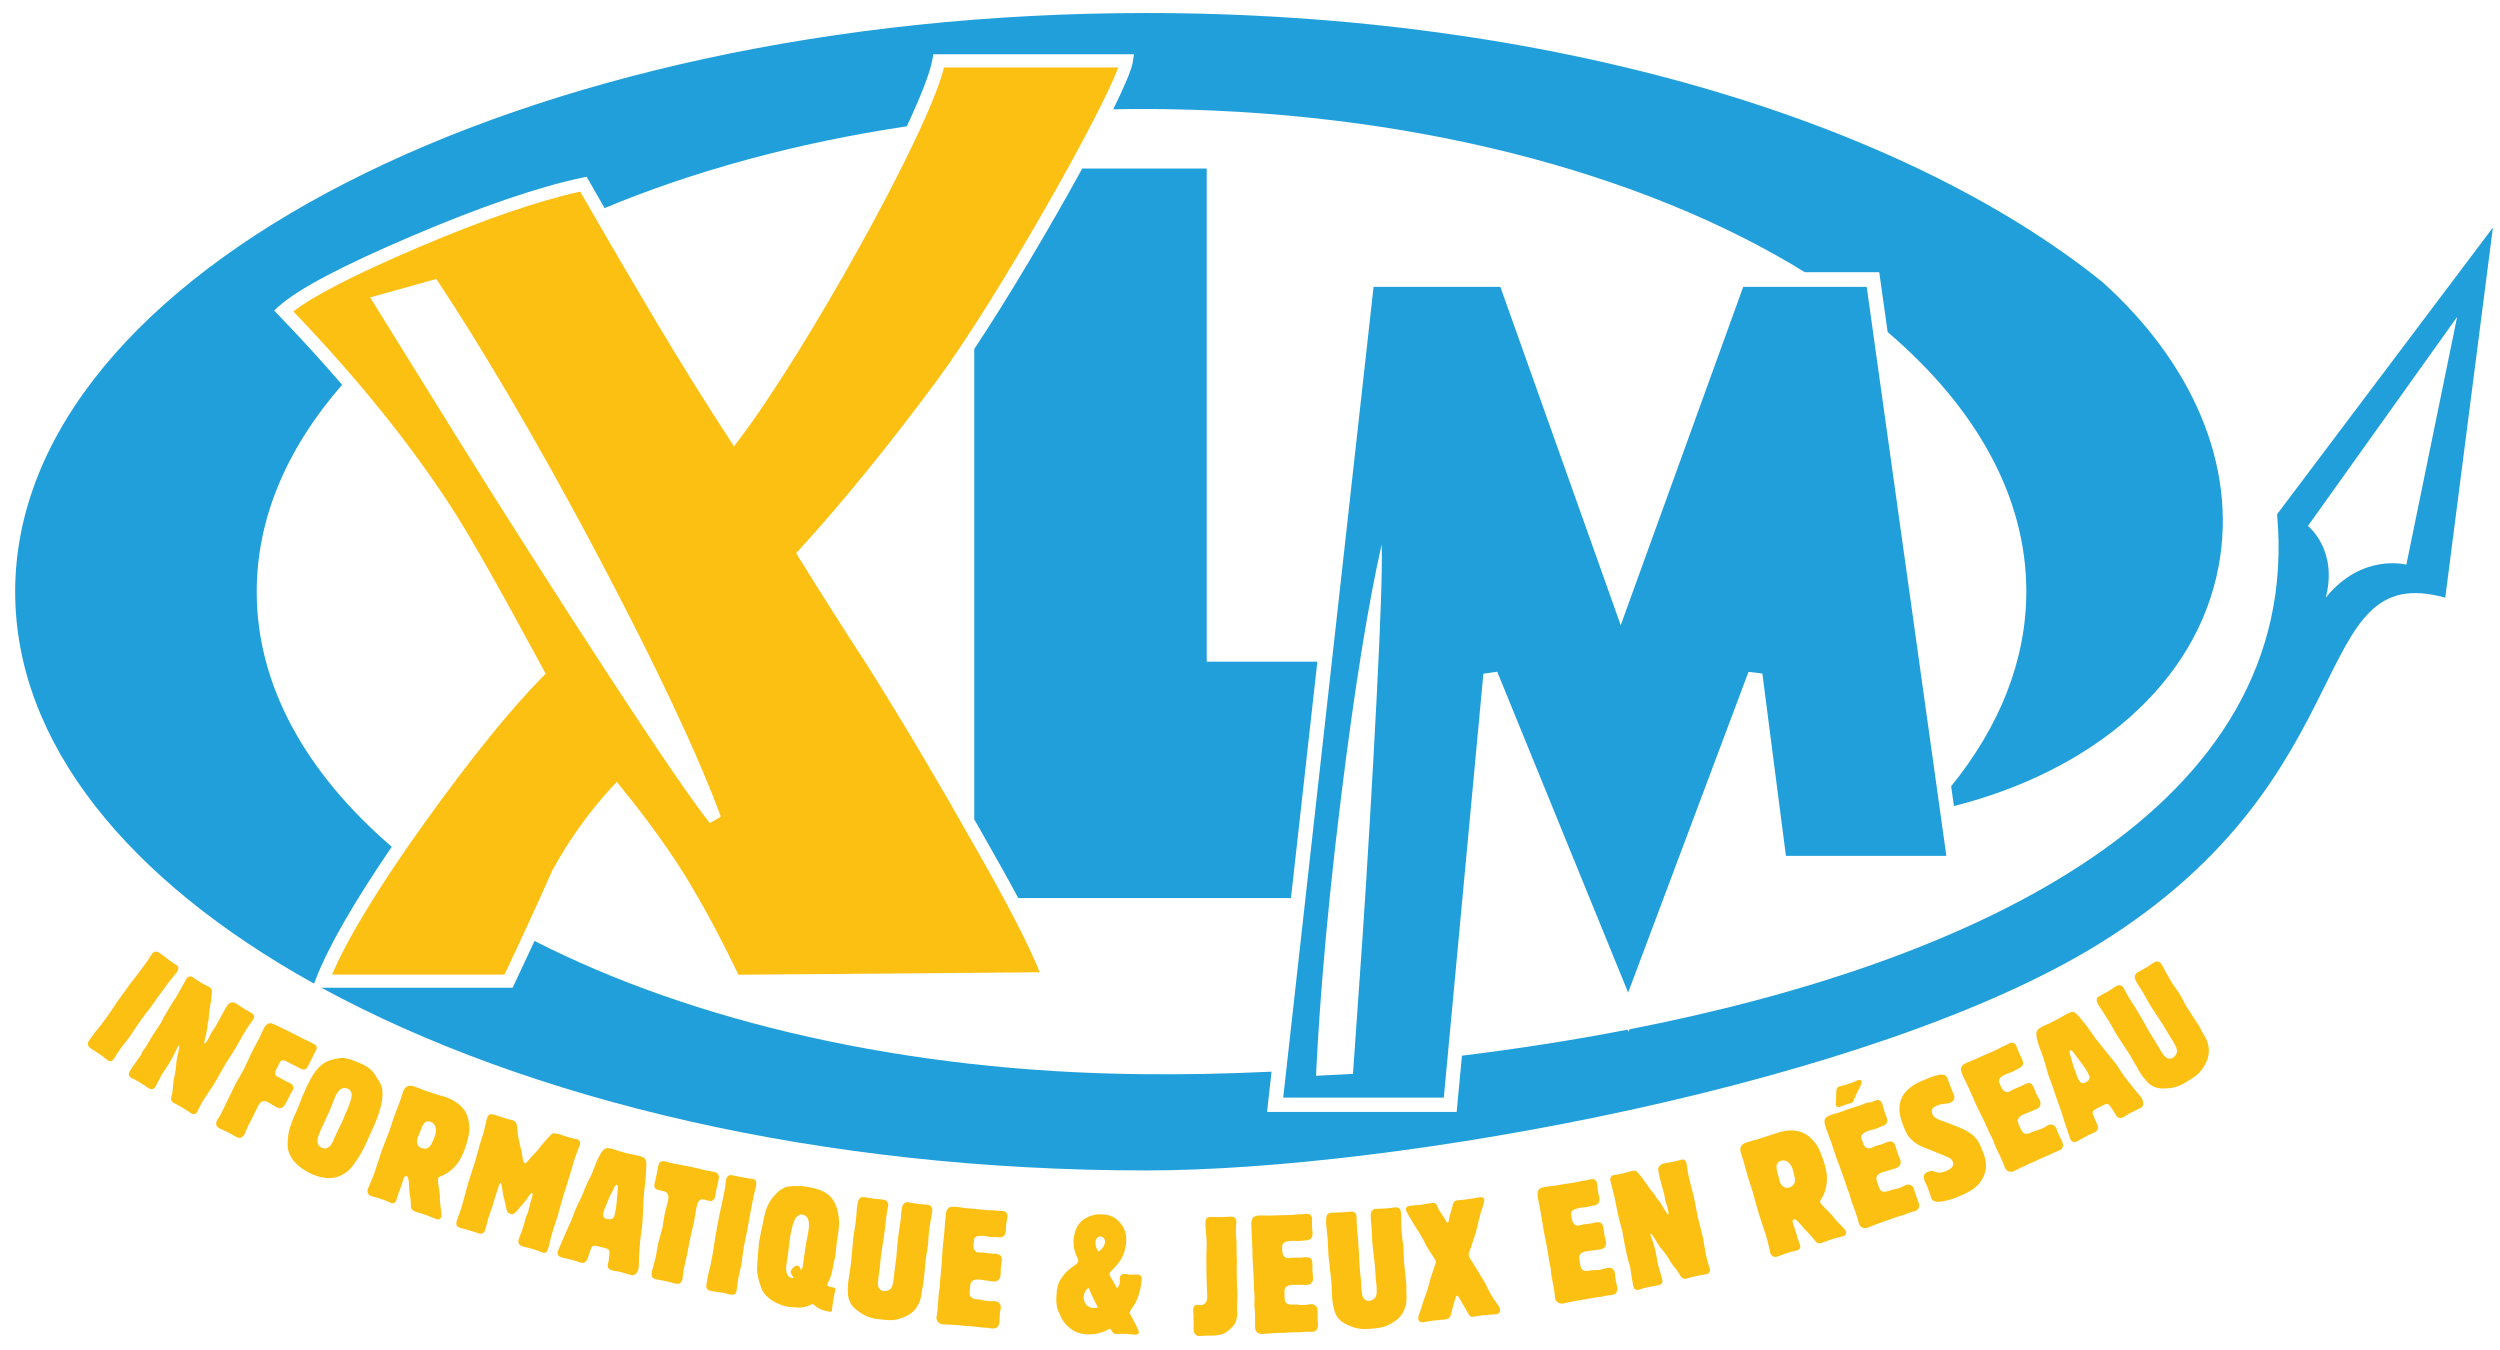 <?xml version="1.0" encoding="utf-8"?>
<!-- Generator: Adobe Illustrator 28.0.0, SVG Export Plug-In . SVG Version: 6.00 Build 0)  -->
<svg version="1.1" baseProfile="tiny" id="Layer_1" xmlns="http://www.w3.org/2000/svg" xmlns:xlink="http://www.w3.org/1999/xlink"
	 x="0px" y="0px" viewBox="0 0 1516.3 818.9" overflow="visible" xml:space="preserve">
<path fill="#FCC012" d="M84.2,620.5c-0.9,1.2-4.9,7.4-5.9,8.8c-0.6,0.9-4,5.1-4.8,6.1c-0.7,0.9-3.9,6-4.6,7.1
	c-0.7,1-2.1,1.7-4.1,0.3c-0.5-0.4-2.7-2.3-3.3-2.7c-0.9-0.6-4.9-3.2-5.8-3.8l-0.5-0.3c-0.5-0.3-2.6-1.9-1.7-4
	c0.1-0.4,3.2-4.6,3.8-5.4c0.5-0.7,3.4-4.2,4-5l4.4-6c0.9-1.2,4.9-7.3,5.8-8.6l7.4-10.2c0.9-1.2,5.6-7.2,6.6-8.6l4-5.5
	c0.4-0.6,2.2-3.5,2.6-4.1c1.1-1.5,2.4-1.5,3-1.4c0.7,0.1,1.1,0.4,2.7,1.5c0.7,0.6,4.2,3.2,5,3.8c1,0.7,2,1.4,3,2.1
	c0.2,0.1,1.2,0.7,1.5,0.9c2,1.5,0,4.1-0.3,4.5c-0.5,0.6-3,3.6-3.5,4.3c-1.5,1.9-2.2,2.8-8.3,11.2c-0.6,0.9-3.7,5.2-4.4,6.2
	c-0.5,0.6-3.2,4-3.8,4.9L84.2,620.5"/>
<path fill="#FCC012" d="M88.5,634.9c0.4-0.7,2.3-4,2.7-4.6c1.2-2.1,2.7-4.3,4-6.3c0.8-1.2,1.6-2.3,2.4-3.6c0.1-0.2,1.6-3,1.8-3.5
	c0.9-1.6,2.7-4.7,3.2-5.5c1-1.7,2.1-3.4,3.2-5.1c1.2-1.8,2.1-3.3,2.4-3.9c0.7-1.2,4.1-7.4,4.9-8.8c0.5-0.8,1.9-2.1,3.9-0.9
	c0.6,0.3,1,0.9,1.6,1.2c0.3,0.3,3,1.9,3.3,2.1c0.8,0.5,4.7,2.5,5.2,2.7c1.4,0.9,1.5,2.1,1.4,2.5c0,0.7-0.3,5.4-0.9,8.1
	c0,0.5-0.2,0.9-0.2,1.4c-0.1,0.2-0.6,4.6-0.7,4.8c0,0.8,0,1.6-0.1,2.4c-0.2,1.1-0.4,2-0.6,3.1c-0.1,0.6-0.1,1.3-0.2,2
	c-0.3,2.3-1.3,6.3-1.7,8.1c-0.3,1.1-0.2,1.7,0,1.8c0.4,0.3,2-2.3,2.4-3.1c0.4-0.6,0.6-1.3,1-1.9c0.2-0.6,0.6-1.5,0.8-1.7
	c0.3-0.5,2-3,2.4-3.6c0.9-1.5,4.7-8.7,5.7-10.4c0.5-0.8,2-3.3,2.7-3.7c0.4-0.3,2.2-1.1,4.3,0.2c0.4,0.3,0.9,0.7,1.4,1
	c0.7,0.6,4.1,2.6,5.1,3.2c0.4,0.3,2.4,1.3,2.8,1.6c0.5,0.3,0.9,0.5,1,0.9c0.3,0.4,0.7,1.6-0.1,2.9c-0.2,0.3-0.5,0.6-0.8,1.1
	c-0.7,0.8-3.6,5.2-4,5.9c-0.9,1.4-4.9,8.6-5.9,10.3c-1.1,1.8-2.9,4.6-4.7,7.4c-0.8,1.3-1.7,2.5-2.4,3.9c-0.9,1.5-5,9-6,10.6
	c-0.9,1.4-5.5,8.2-6.4,9.7c-0.9,1.5-1.7,3-2.5,4.5c-0.3,0.4-1.2,2.5-1.4,2.9c-0.2,0.3-0.7,1.2-2.2,1.1c-0.6,0-0.8-0.1-2.2-1
	c-0.7-0.4-3.5-2.4-4.2-2.7c-0.9-0.6-5.2-2.9-6.1-3.4c-1.5-0.9-1-3-0.7-4.3c0.4-1.2,0.5-2.5,0.7-3.8c0.1-1.8,0.3-3.8,0.5-5.4
	c0.2-1.2,0.5-2.2,0.7-3.2c0.3-1.5,0.6-3.1,0.7-4.6c0.1-1.1,0.2-2.4,0.3-3.5c0.2-1.5,0.6-3,0.9-4.4c0.8-3.6,1.1-4.9,0.7-5.1
	c-0.2-0.1-0.6,0.2-0.8,0.6c-0.3,0.6-0.8,1.7-1.2,2.5c-0.3,0.6-2.4,4.9-3.6,6.9c-1.5,2.5-3.3,4.9-4.8,7.3c-0.6,1-3.3,6.5-4,7.6
	c-1.1,1.8-2.7,1.7-4,0.8c-0.9-0.5-5.3-3.4-6.3-4c-1-0.6-2.1-1.2-3.2-1.7c-0.4-0.1-0.7-0.3-1.2-0.6c-2.4-1.4-1-3.6-0.7-4.2
	c0.9-1.6,6.3-9,6.5-9.4c0.2-0.3,1.1-2,1.2-2.4L88.5,634.9"/>
<path fill="#FCC012" d="M169.5,622.8c1.3,0.6,7.5,3.6,8.9,4.4c0.6,0.3,4,2.1,4.7,2.4c1.1,0.6,6.3,3,7.3,3.6c2.7,1.4,1.7,3.1,0.7,4.9
	l-4.6,9.1c-0.5,1.1-2.1,2.1-4.3,1c-0.3-0.2-2.1-1.3-2.6-1.5c-0.3-0.2-2.1-1-2.5-1.2c-0.5-0.2-3-1.6-3.7-1.9
	c-0.4-0.3-2.2-1.2-3.5,0.4l-1.1,2.2c-0.2,0.5-1.3,2.4-1.5,2.9c-0.8,1.6-0.1,2.9,0,3c0.3,0.6,0.6,0.8,3.6,2.3
	c0.3,0.2,2.4,1.3,2.8,1.5c0.3,0.2,2,0.9,2.4,1.1c2.1,1.1,2.1,3,1.5,4.2c-0.2,0.4-1.3,2.1-1.5,2.5l-0.9,1.8c-0.6,1.2-2,4-2.7,5
	c-1.4,2.1-3.3,1.8-5.1,0.9c-0.8-0.4-4.2-2.6-5-3c-2.3-1.2-4.3-0.5-5.5,1.8l-2.4,4.7c-0.3,0.6-1.8,3.8-2.2,4.6
	c-0.3,0.5-1.8,3.2-2.1,3.9c-0.3,0.6-1.4,3.6-1.8,4.3c-1.8,3.5-4.2,2.3-5,1.9c-0.8-0.4-4.4-2.4-5.2-2.9c-0.7-0.3-4.1-1.9-4.9-2.2
	c-3.1-1.5-2.1-3.9-1.8-4.6l0.5-1c1.3-1.8,2.3-3.9,3.3-5.9c0.9-1.9,5.4-11.1,6.4-13.2c0.7-1.5,1.4-2.9,2.2-4.2
	c1.4-2.4,4.1-7.4,4.2-7.5c0.7-1.5,4-8.6,4.8-10.3c0.6-1.2,4-7.4,4.6-8.7c0.4-0.7,2-4.3,2.4-5.2c0.3-0.6,1.2-2.4,3-3.1
	c1.4-0.5,2.2-0.1,4.9,1.2L169.5,622.8"/>
<path fill="#FCC012" d="M183.7,664.3c-0.5,1.1-2.3,5.9-2.7,7c-0.4,1-2.6,5.8-3,6.7c-0.3,0.6-2.5,6.5-2.9,8.8c-0.2,1-0.9,6.2-0.6,9
	c0.7,6.2,5.7,12.4,15.1,16.5c3.4,1.5,5.6,1.8,7.8,2.1c3.2,0.3,5.7,0.4,10.2-1.9c3.5-1.8,5.4-3.7,9.3-9.7c3.1-4.8,3.5-5.6,7.4-14.4
	c0.9-2.1,1.9-4.2,2.9-6.4c4-9.4,6-17.8,4.1-23.4c-0.3-1-1.6-3.2-2.1-4c-2.8-4.7-4.6-7.1-10.9-9.8c-8.8-3.8-10.9-3.3-14.3-2.7
	C194.4,643.9,190.4,648.8,183.7,664.3 M210.8,660.3c1.7,0.7,3.3,2.5,2.1,6.4c-0.6,1.8-1.6,4.9-2.1,6c-0.2,0.6-1.4,3-1.6,3.5
	c-0.7,1.7-1.3,3.4-2.1,5.1c-0.5,1.2-3.2,6.3-3.6,7.3c-0.3,0.6-1.4,3.5-1.7,4c-0.9,1.8-2.8,5.2-6.7,3.5c-4.3-1.9-2.1-7.2-0.7-10.4
	c0.9-2.1,5.2-11.3,6-13.1c0.5-1.1,2.2-5.8,2.6-6.7C204,663.6,206.3,658.4,210.8,660.3z"/>
<path fill="#FCC012" d="M257.6,661.4c-1-0.4-5.4-2.1-6.2-2.4c-3-1.1-5.6-0.5-6.8,2.8c-0.3,0.8-1.5,4.7-1.8,5.5
	c-0.5,1.5-3,7.9-3.5,9.2c-0.5,1.3-2.4,7.3-2.8,8.5c-0.7,2-4.3,11.1-5,12.9c-0.7,2.1-3.6,11.3-4.3,13.2c-0.6,1.6-1.7,4.5-3.7,9.1
	c-0.2,0.3-0.3,0.6-0.4,0.9c-0.6,1.7,0,3.6,1.9,4.3c0.9,0.3,5.9,1.7,6.8,2c0.9,0.3,3.6,1.4,4.4,1.8c0.4,0.1,0.6,0.3,1,0.5
	c0.6,0.2,2.4,0.5,3.1-1.5c0.2-0.6,1-3.4,1.2-3.9c0.2-0.6,1.3-3.3,1.5-3.9c0.3-0.9,1.5-4.6,1.7-5.3c0.2-0.6,0.8-2.2,2.1-1.7
	c0.9,0.3,1.2,3.1,1.3,5.8c0,0.8,0.1,1.5,0.1,2.3c0.2,2,0.6,4,0.8,5.8c0.1,0.8,0.2,4.3,0.3,4.9c0.2,1.2,0.6,1.9,2.4,2.6
	c0.7,0.3,1.3,0.4,1.8,0.6c1.2,0.3,4.8,1.5,6.1,2c0.8,0.3,4.1,1.7,4.9,2c1.4,0.5,2.7,0,3.1-1.1c0.3-0.9,0.3-1.6-0.5-7.5
	c-0.1-0.9-0.2-1.8-0.3-2.7c0-0.9,0-1.8,0-2.8c0-1.6-1.6-9.2-1.1-10.6c0.3-0.8,0.9-0.9,2.1-1.5c3.3-1.2,5.8-3.5,6.4-4
	c3.9-3.6,5.9-7.4,7.5-11.7c0.4-1,3.1-8.9,3-12.8c-0.2-6.7-1.5-14.6-14.6-19.4C267.8,664.8,259.3,662.1,257.6,661.4 M261.3,680.4
	c3.2,1.2,3.7,5.1,2.5,8.6c-0.3,0.9-1.9,4.6-2.4,5.4c-1.2,1.8-3,2.9-5.8,1.9c-2.7-0.9-3.1-3.9-2.4-5.9c0.4-1,2.3-5.6,2.6-6.5
	C256.4,682.4,257.6,679.1,261.3,680.4z"/>
<path fill="#FCC012" d="M296.5,737.8c-0.7,2.4-1.1,3.8-1.5,5.4c-0.3,0.8-0.4,1.5-0.6,2.3c-0.5,1.7-1.2,3.4-4.3,2.5
	c-0.6-0.2-3.6-1.2-4.3-1.4c-2.9-0.9-3.5-1-4.2-1.2c-1.5-0.3-1.8-0.4-2.1-0.5c-1.5-0.5-3.4-1.2-2.5-4.3c0.2-0.8,1.6-4.3,1.8-5.1
	c0.5-1.3,1.2-3.5,1.6-5c0.6-1.8,2.9-10.7,3.5-12.8c0.5-1.8,3.6-10.9,4.2-13c0.5-1.6,2.7-9.9,3.3-11.9c0.2-0.8,1.7-4.9,1.9-5.8
	c0.6-2,0.8-4,1.4-6c0-0.5,0.7-2.7,0.8-3.1c0.8-2.8,3-2.1,4.3-1.8c1,0.3,6.4,2.1,7.7,2.5c0.4,0.1,2.7,0.6,3.2,0.8
	c2.2,0.6,2.8,1.9,3,5c0.2,2.2,0.4,4.6,1.3,8.4c0.3,1.6,0.7,3,1.1,4.6c0.3,0.9,0.4,1.8,0.5,2.7c0.3,2,0.7,5.2,1.5,5.4
	c0.8,0.3,2.3-1.6,2.7-2.2c0.8-0.8,4.5-4.8,5.3-5.7c1.4-1.6,2.5-3.3,3.9-4.9c0.9-1,1.8-2,2.8-3c1.1-1.2,2.1-2.4,3.3-2.4
	c0.3,0,3.1,0.6,3.4,0.7c0.4,0.1,1.3,0.4,2.4,0.8c1,0.3,2,0.7,2.4,0.8c0.4,0.1,4.6,1.3,4.8,1.2c0.4,0.1,0.7,0.1,1.1,0.2
	c0.9,0.3,2,1.4,1.5,3.2c-0.2,0.6-0.9,2.7-1.2,3.3c-1.2,3.1-2.3,6.3-2.4,6.6c-0.3,1-1.5,5.7-1.9,6.7c-0.7,2.3-4.4,14-5.2,16.7
	c-0.4,1.5-2.4,8.8-2.9,10.4c-0.5,1.5-3.1,9.3-3.6,11.2c-0.3,0.9-1.3,5.8-1.7,7c-0.8,2.6-1.2,4.3-3.6,3.6c-0.6-0.2-1.2-0.3-1.6-0.6
	c-1.8-0.6-3.5-1.3-5.4-1.8c-1.1-0.3-2.1-0.6-3.2-0.8c-0.6-0.1-1.3-0.3-1.8-0.5c-1.2-0.3-1.7-0.7-2.2-1.3c-0.8-1.1-0.8-1.8-0.4-3
	c0.2-0.6,0.2-0.8,0.9-2.5c0.5-1,0.8-2.1,1.2-3.1l1.5-4.9c0.2-0.8,0.4-1.6,0.6-2.4c0.1-0.5,1.3-3.1,1.5-3.7c0.3-0.8,1.2-5,1.5-6
	c0.1-0.4,0.8-2.4,0.9-2.9c0.1-0.2,0.3-1.3,0.3-1.5c0.1-0.5,0.3-0.9-0.1-1c-0.2-0.1-0.5-0.1-1.1,0.5c-0.6,0.4-0.7,0.7-2.2,2.9
	c-0.7,1.1-4.7,5.7-5.6,6.8c-1.5,1.7-2.6,2.9-4.1,2.4c-1.8-0.5-2.1-0.8-2.5-2.1c-0.3-1-1.3-6.2-1.7-7.4c-0.2-0.7-0.4-1.4-0.5-2.1
	c-0.3-0.9-0.8-7-1.6-7.2c-0.4-0.1-0.7,0.9-0.9,1.3c-0.3,1.2-2.4,6.9-2.7,8.2c-0.4,1.2-0.6,2.5-1.1,3.9c0,0-1,3.2-1.2,3.5
	L296.5,737.8"/>
<path fill="#FCC012" d="M349,733.8c-0.6,1.4-3,7.8-3.7,9.1c-0.5,1.1-1.1,2.2-1.5,3.3c-0.3,0.7-5.5,12.5-5.6,13
	c-0.2,0.7-0.1,2.1,1.1,2.9c0.7,0.4,1.5,0.6,2.3,0.8c1,0.2,5.2,1.2,6,1.4c0.8,0.2,4,1.3,4.6,1.5c1.7,0.4,3.4,0.1,4.3-2.8
	c0.4-1.2,2-6.3,2.6-6.9c0.7-0.7,1.5-0.7,3.6-0.2c3.9,0.9,5.9,1.5,6.2,1.8c0.9,0.7,0.9,1.8,0.6,4.1c-0.2,1.5-0.3,3-0.7,4.4
	c-0.3,1.1-0.8,3.5,2.4,4.3c0.8,0.2,4.5,0.8,5.2,1c1.1,0.3,5.6,1.7,6.6,1.9c1.8,0.4,3.5-1.2,4.1-3.3c0.2-1,0.4-2,0.4-3
	c0-1.7,0.1-3.4,0.1-5.1c0.3-4.3,0.5-8.6,1.1-12.8c0.8-5,0.8-5.5,1-8.3c0.2-2.7,0.6-14.5,0.9-17c0.1-1.4,0.9-7.9,1-9.1
	c0.1-1,0.4-6.7,0.4-7.9c0.2-3.8-0.6-4.9-4.3-5.8c-2.4-0.5-4.9-1-7.4-1.6c-2-0.5-3.9-1.1-5.8-1.7c-1.1-0.3-2.1-0.7-3.2-1
	c-4.1-1-5.2-0.8-8.5,5.7c-1.7,3.6-2.9,7.5-4.6,11.1c-1.2,2.4-2.4,4.7-3.4,7.1c-0.7,1.7-1.2,3.3-2,5C351.6,728.2,350.1,731,349,733.8
	 M367.7,730.8c0.9-2.1,1.6-4.2,2.7-6.3c0.6-1,1.4-2.7,1.9-3.8c0.3-0.7,1.1-2.3,1.8-2.1c0.2,0,0.9,0.6,0.7,2.1
	c-0.1,1.2-0.3,2.4-0.4,3.7c-0.2,1.6-0.2,3.3-0.4,4.9c-0.3,3.8-1.2,7.6-1.2,7.6c-0.8,3.3-3.5,2.7-4.7,2.4c-2.1-0.5-2.7-1.7-2-4.3
	C366.5,733.6,367.1,732.2,367.7,730.8z"/>
<path fill="#FCC012" d="M418.4,752.1c-0.3,1.3-1.5,7.9-1.8,9.4c-0.2,1-1.3,5.7-1.5,6.7l-0.5,2.4c-0.1,0.8-0.6,4.6-0.7,5.3
	c-0.7,3.2-3,2.9-4.4,2.6c-0.6-0.1-1.2-0.3-1.8-0.5c-2.2-0.6-5.6-1.3-4.6-1.1c-1.5-0.3-4.5-0.9-5.2-1c-1.2-0.3-1.6-0.6-1.9-0.8
	c-0.3-0.3-1.2-1.4-0.7-3.5c0.3-1.3,2.1-7.6,2.4-9.1c0.3-1.2,1.2-7,1.5-8.3c0.3-1.4,2.2-8,2.6-9.6c0.2-1.1,1-6.7,1.3-8
	c0.6-2.9,1.5-5.6,2.1-8.4c1-4.8-1.6-5.5-3.1-5.8l-2.7-0.6c-1.9-0.4-2.9-1.8-2.5-3.6l0.2-0.7c0.4-1.7,0.9-4,1.3-5.8
	c0.1-0.6,0.7-4,0.9-4.6c0.3-1.6,0.9-3.3,4-2.7c0.5,0.1,1.8,0.4,3,0.8c1.3,0.3,2.6,0.6,3,0.7c1.6,0.3,9.4,1.7,11.1,2.1
	c1.2,0.3,6.6,1.6,7.9,1.9c0.8,0.2,4.2,0.7,5,0.9c0.5,0.1,2.1,0.4,2.6,2.4c0.3,0.7,0.2,1.3-0.3,3.6c-0.2,0.8-1.1,4.6-1.2,5.3
	c-0.1,0.5-0.6,3-0.6,3.5c-0.3,1.5-1.2,3.3-3.8,2.7c-0.3,0-2.7-0.6-3.1-0.8c-3.3-0.7-4,2.7-4.4,4.6c-0.3,1.3-1.3,7.8-1.6,9.2
	C420.5,743,418.7,750.4,418.4,752.1"/>
<path fill="#FCC012" d="M451.1,756.8c-0.3,1.5-1.2,8.8-1.5,10.5c-0.2,1.1-1.5,6.3-1.7,7.5c-0.3,1.2-0.9,7.1-1.2,8.4
	c-0.2,1.2-1.2,2.4-3.6,2c-0.6-0.1-3.4-0.9-4.1-1c-1-0.2-5.8-0.8-6.8-1l-0.6-0.1c-0.6-0.1-3.2-0.6-3.3-2.9c0-0.4,0.9-5.6,1.1-6.5
	c0.1-0.9,1.3-5.2,1.5-6.2l1.4-7.3c0.3-1.5,1.3-8.7,1.6-10.3l2.3-12.4c0.3-1.5,2-8.9,2.3-10.6l1.3-6.7c0.1-0.7,0.5-4.1,0.6-4.8
	c0.3-1.8,1.6-2.4,2.1-2.6c0.6-0.2,1.1-0.1,3,0.3c0.9,0.1,5.2,1.1,6.1,1.2c1.2,0.2,2.4,0.4,3.6,0.6c0.2,0,1.4,0.2,1.7,0.2
	c2.4,0.5,1.8,3.6,1.7,4.1c-0.1,0.8-1.2,4.5-1.3,5.4c-0.6,2.4-0.7,3.5-2.7,13.7c-0.2,1.1-1.1,6.3-1.3,7.5c-0.1,0.8-1.1,5-1.3,6
	L451.1,756.8"/>
<path fill="#FCC012" d="M505.3,789.3c0.1-0.8,0.7-4.2,0.9-4.9l0.1-0.5c0-0.3,0.3-1.5,0.4-1.8c0.2-1-0.9-1.2-2.6-1.5
	c-1.3-0.2-2.1-0.7-2.6-1.1c1.2-2.5,2.3-4.6,3-7.5c0.5-1.8,0.7-3.7,1.1-5.6c0.1-0.7,0.9-3.8,1-4.4c0.2-1.4,0.8-7.6,1-8.9
	c0.4-3.4,1.2-6.9,1.3-10.4c0.2-6.5-1.8-11.9-3.2-14.2c-3.8-6.2-10-7.7-17.7-8.9c-2-0.3-2.5-0.3-6.5-0.2c-3,0-6.6,0.3-10.6,4.4
	c-3.6,3.7-5.2,6.8-6.4,10.3c-1.3,4.4-1.9,8.8-2.9,13.1c-0.4,2-0.9,4-1.2,5.9c-0.3,2-0.9,10.7-1,12.5c-0.4,4.2-0.6,7,1.8,14
	c0.5,1.6,1.2,3.8,3.5,6.2c3.6,3.9,9.4,6.2,14,6.9c0.3,0,4.8,0.3,5.9,0.4c3,0,5.6-0.8,8.3-2.3c2.4,2,4.7,3.9,9.9,4.7
	c0.7,0.1,1.7,0.2,1.8-0.5c0-0.3,0.1-1.4,0.1-1.6L505.3,789.3 M478.1,759.4c0.2-1.3,0.9-7.3,1-8.5c1-6.1,2.4-10.9,3.6-12.3
	c0.9-1.2,2.3-2.2,4.2-1.9c1.6,0.2,2.9,2,3,2.2c0.9,1.7,0.9,4.5,0.5,7.3c-0.2,1.3-0.5,2.6-0.7,3.9c-0.5,2.4-0.9,4.8-1.3,7.3
	c-0.3,1.7-1.2,9.1-1.5,10.6c-0.2,1.1-0.5,1.6-1,2.4c-0.8-1.8-1.3-2.7-2.2-2.8c-1.8-0.3-4,2.7-4.1,3.5c-0.2,1,0.5,2.1,1.9,4.1
	c-0.4,0-0.8,0-1.2-0.1c-4.5-0.7-3.5-7.2-3.1-9.6L478.1,759.4z"/>
<path fill="#FCC012" d="M524.2,726.1c0.9,0.1,5.4,0.9,6.4,1c0.3,0,1,0.1,1.7,0.1l1.6,0.2c2.8,0.3,3.1,0.5,3.6,0.9
	c0.3,0.2,1.5,1.1,1.2,2.9c0,0.4,0,0.7-0.2,1.1c-0.3,1.2-0.9,4.7-1.2,8c-0.1,0.7-0.4,3.9-0.5,4.7c0,0.5-0.5,3.2-0.6,3.8l-0.5,4
	c-0.2,1.3-1.2,7.8-1.4,9.3c-0.1,0.9-0.5,5.2-0.6,6.1c-0.3,2.4-0.7,4.9-1,7.4c-0.2,1.4-0.5,3.7,0.1,5c0.3,0.6,1.1,2.3,3.2,2.5
	c0.8,0.1,2.1-0.2,2.8-0.5c2.3-1,2.8-3.3,3.3-7.6c0.1-0.7,0.4-3.8,0.5-4.6c0.3-2.5,0.7-5,1-7.6c0.2-1.8,0.9-11,1.2-13.1
	c0.2-1.4,1.3-8.4,1.5-10c0.2-1.4,0.2-2.7,0.3-4c0.6-4.6,0.8-4.9,1.6-5.6c1.2-1.1,1.8-1,2.7-0.9c0.9,0.1,5.5,0.9,6.6,1.1
	c0.4,0,1.5,0.1,2.6,0.2c1.1,0,2.2,0.2,2.5,0.2c3.2,0.4,2.9,3.3,2.8,4.2c-0.1,0.6-0.1,1.1-0.3,1.7c-0.6,3.5-1.4,7.9-1.6,10.1
	c-0.1,1-0.2,2-0.3,3c-0.1,0.7-0.2,4.3-0.3,5.1c-0.2,1.6-0.6,3.2-0.7,4.7c-0.3,1.7-0.6,3.3-0.8,5c-0.2,1.7-0.9,10.6-1.2,12.6
	c-0.1,1.1-0.3,2.1-0.5,3.1c-0.2,0.9-0.4,1.7-0.5,2.6c-0.3,1.4-0.3,2.8-0.7,4.2c-0.5,2.7-2.1,5.4-3.3,7c-3,3.5-6.1,4.6-7.8,5.2
	c-4.9,1.9-7.3,1.8-14.7,0.9c-6.1-0.7-9.4-2.7-12.8-5.3c-1.6-1.2-4-3.1-5.2-7.3c-0.8-3-0.5-8.1-0.2-10.1c0.2-1.6,1.4-9.2,1.6-10.9
	c0.3-2.2,1.2-13.1,1.4-15.5c0.2-1.3,1.2-7.7,1.4-9.1c0.2-1.4,0.8-8.2,0.9-9.8C520.5,727,521.3,725.8,524.2,726.1"/>
<path fill="#FCC012" d="M605,734.3c0.5,0,2.7,0.1,3.3,0.2c1.8,0.2,2.9,1.5,2.7,3.4c-0.1,0.8-0.7,4.6-0.8,5.5c0,0.4-0.1,2.8-0.2,3.4
	c-0.1,1.4-0.5,3.7-4,3.7c-0.3,0-1.4-0.1-1.7-0.2c-0.4,0-2.7,0-3.2,0c-0.6,0-3.5-0.6-4.2-0.7c-3.8-0.3-5,0.4-5.7,1.2
	c-0.4,0.6-0.5,0.9-0.7,3.7c-0.1,1-0.4,4.9,3.1,5.2c0.4,0,2.5,0,3,0c0.6,0.1,3.4,0.5,4.1,0.6c0.4,0,2.7,0.1,3.3,0.2
	c3,0.3,3.8,1.5,3.6,4.4c0,0.6-0.5,3.5-0.6,4.2c0,0.6-0.1,3.5-0.1,4.3c-0.1,0.9-0.3,1.4-0.5,1.8c-1.2,2.2-2.7,2.1-4.2,2
	c-1.1-0.1-6.9-1-8.2-1.1c-1.6-0.1-3.7-0.2-4.9,1.5c-0.6,0.9-0.7,2.4-0.9,5.2c-0.2,2-0.3,3.8,2.1,4.8c1.1,0.4,2.7,0.5,4,0.6
	c1,0.2,2,0.5,2.9,0.6c0.7,0.1,1.4,0.2,2.1,0.3c0.8,0.1,1.6,0.1,2.3,0.1c0.7,0,1.3-0.1,2,0c1.3,0.1,3.6,1.1,3.4,3.9
	c0,0.6-0.1,1.2-0.3,1.8c-0.2,1.1-0.3,2.2-0.3,2.9c0,0.6-0.2,3.6-0.3,4.3c-0.3,3.3-2.7,3.8-4,3.7c-0.5,0-3-0.5-3.5-0.5
	c-0.5,0-2.8-0.1-3.4-0.2c-2.1-0.2-4.2-0.6-6.3-0.7c-0.5,0-3-0.2-3.6-0.2c-0.5,0-2.9-0.3-3.4-0.4c-0.9-0.1-5.3-0.3-6.2-0.4
	c-0.6,0-3.2-0.2-3.9-0.2c-2.4-0.2-4-2.1-3.8-4.3c0-0.4,0.2-0.8,0.2-1.2c0.4-2.1,0.6-4.6,0.7-6.3c0.1-0.9,0.3-5.3,0.4-6.2
	c0-0.7,0.6-4,0.7-4.7c0-0.7,0.2-4,0.3-4.6c0.1-1.2,0.7-7.3,0.8-8.7c0.1-1.3,0.5-8.2,0.6-9.7c0.3-3.5,0.8-7.1,1.1-10.6
	c0.1-1.1,0.4-6.4,0.6-7.7c0.4-4.9,0.6-7.7,5.8-7.3c0.5,0,1.7,0.3,3,0.3c1.2,0.2,2.5,0.4,2.9,0.5l5.2,0.4c1.2,0.1,7.1,0.8,8.5,0.9
	c0.5,0,3.2,0.1,3.8,0.1L605,734.3"/>
<path fill="#FCC012" d="M660.3,781.2c0.3,0.5,0.3,0.6,0.8,1.8c0.3,0.9,0.6,1.5,3.3,7.1c0.2,0.4,1,1.9,1.2,2.2
	c0.1,0.2,0.2,0.5,0.3,0.7c-1.1,0.3-1.7,0.3-2.5,0.3c-5.7-0.2-6.2-5.2-6.1-6.8c0-2.1,1.1-3.7,1.8-4.5
	C659.3,781.8,659.8,781.5,660.3,781.2 M677.5,781.3c-2.3-3.9-3.3-5.9-4-6.9c-0.3-0.6-0.7-1.5-0.6-1.8c0-0.5,0.4-1,1.4-2.1
	c2.1-2,4-4.1,5.5-6.5c2.8-4.6,3.3-10.2,3.3-11.6c0.2-7.4-3.9-11.6-7-13.7c-3.4-2.1-6.3-2.1-9.1-2.2c-3.8-0.1-9.1,1.9-11.8,4.9
	c-3.5,3.9-4,9.3-4.1,11.5c-0.1,4.8,1.8,8.9,2.1,9.4c0.3,0.8,0.9,1.8,0.8,2.4c0,1-0.9,1.9-2.1,2.7c-0.5,0.4-1.1,0.8-1.7,1.2
	c-2.3,1.7-4.5,3.8-5.5,5.3c-3.1,4-3.8,7.3-4,12.9c-0.2,5.2,0.6,7.3,2.3,10.9c1,2.2,2.4,5.2,6.5,8.3c1.7,1.2,4.6,3.2,10.4,3.3
	c6.1,0.2,10.3-1.9,13.4-3.5c2,3,2.1,3.2,2.9,3.2c0.1,0,1.7,0,2,0c1.4,0,2.8,0,4.3,0c0.9,0,5.2,0.5,5.8,0.5c1,0,2.4-0.2,2.5-1.5
	c0-0.9-1.9-4.5-3.9-8.3c-1.6-3-1.7-3-1.7-3.6c0-0.7,1.3-2.6,1.8-3.3c1.2-1.8,2.3-3.3,3.6-7.3c1.5-4.6,1.9-9.1,1.9-10
	c0.1-1.9-1.6-2.4-2.5-2.5c-0.4,0-2.5,0.1-3,0.1c-0.1,0-2.5,0-3.9-0.3c-0.4,0-0.7-0.1-1.1-0.1c-1.8-0.1-2.7,1.2-2.8,2.5
	c0,0.2,0,1.1,0,1.3C679.4,779.4,678.1,780.7,677.5,781.3z M666.3,759.1c-1.2-1.2-2-3.9-1.9-5.6c0.1-2.2,1.6-3.7,3-3.6
	c0.8,0,2.9,0.8,2.8,3.2C670.1,756.2,667.6,758.2,666.3,759.1z"/>
<path fill="#FCC012" d="M723.7,794.4c0-1.4,0.6-3,2.4-3c0.3,0,1.7,0.2,2.1,0.2c0.4,0,1.9,0,3.1-1.6c1-1.2,0.9-3.1,0.9-4.5
	c0-1.6-0.2-3.2-0.2-4.9c-0.2-3.5-0.3-10-0.3-13.7c0-1.7,0-3.5,0-5.4c0-0.7,0.2-7,0.2-7.2c0-1.2-0.2-2.4-0.2-3.6
	c-0.1-1.2-0.6-7.1-0.6-8.4c0-3.4,0.8-4.3,3.8-4.2c0.9,0,5.2,0.1,6.1,0.1c0.8,0,4.9-0.3,5.9-0.3c1.5,0,2.9,0.9,3,2.8
	c0,0.3,0,0.6-0.2,3c0,1.4-0.1,2.8-0.1,4.3c0,0.8,0.3,4.8,0.4,5.7c0,0.7,0,4.3,0,5.2c0,0.9,0.2,5.1,0.2,6.1c0,0.4-0.2,3.6-0.1,4
	c-0.1,1.3,0.1,7.4,0.1,8.8c0,0.9,0.3,5.8,0.3,6.8c0,1.2-0.2,6.9-0.2,8.1l0.1,4.3c0,2.4-0.9,4.9-1.6,6.1c-1.7,2.6-4.6,4.6-6.1,5.5
	c-1.2,0.6-2.8,1.5-9.2,1.5c-0.9,0-1.7-0.1-2.6,0c-0.4,0-2.6,0.2-3.1,0.3c-2.6,0-3.9-1.8-3.9-4.3v-6.2c0-2.1,0-3.2-0.2-4V794.4"/>
<path fill="#FCC012" d="M789.4,736.5c0.5,0,2.7-0.3,3.2-0.3c1.8-0.1,3.1,1.1,3.2,3c0,0.8-0.1,4.6,0,5.5c0,0.4,0.2,2.8,0.3,3.4
	c0,1.4,0,3.7-3.5,4.2c-0.3,0.1-1.4,0-1.7,0.1c-0.4,0-2.6,0.3-3.1,0.3c-0.6,0-3.5-0.2-4.3-0.1c-3.8,0.2-4.9,1-5.5,2
	c-0.4,0.6-0.3,0.9-0.3,3.7c0,1,0.2,4.9,3.8,4.8c0.4,0,2.5-0.3,3-0.3c0.6,0,3.4,0,4.2,0c0.4,0,2.7-0.2,3.2-0.3c3-0.1,4,1.1,4.1,3.9
	c0,0.6,0,3.6,0,4.3c0,0.6,0.4,3.6,0.4,4.3c0,0.9,0,1.4-0.2,1.8c-0.9,2.4-2.4,2.4-3.9,2.5c-1.1,0-7-0.1-8.2,0
	c-1.6,0.1-3.7,0.3-4.7,2.1c-0.5,0.9-0.4,2.4-0.3,5.3c0.1,2,0.2,3.8,2.7,4.4c1.1,0.3,2.7,0.2,4.1,0.1c1,0.1,2,0.2,2.9,0.3
	c0.7,0,1.4,0,2.1,0c0.8,0,1.6-0.1,2.3-0.2c0.7-0.1,1.3-0.3,2-0.3c1.3,0,3.7,0.6,3.9,3.5c0,0.6,0.1,1.2,0,1.8c0,1.1,0,2.2,0,3
	c0,0.6,0.3,3.6,0.3,4.3c0.2,3.3-2.2,4.1-3.4,4.2c-0.5,0-3-0.1-3.6-0.1c-0.5,0-2.8,0.3-3.4,0.3c-2.1,0.1-4.3,0-6.4,0.1
	c-0.5,0-3,0.3-3.6,0.3c-0.5,0-3,0-3.4,0c-0.9,0-5.4,0.3-6.3,0.4c-0.6,0-3.2,0.3-3.8,0.3c-2.4,0.1-4.2-1.6-4.3-3.8
	c0-0.4,0.1-0.8,0-1.2c0.1-2.1,0-4.6,0-6.4c0-0.9-0.3-5.4-0.4-6.3c0-0.7,0.1-4,0.1-4.8c0-0.7-0.3-4-0.3-4.6c0-1.2-0.2-7.3-0.3-8.7
	c0-1.3-0.6-8.2-0.6-9.7c-0.1-3.5-0.1-7.2-0.3-10.7c0-1.1-0.4-6.4-0.4-7.7c-0.2-4.9-0.3-7.8,4.8-8c0.5,0,1.7,0,3,0
	c1.2,0,2.5,0.1,3,0.1l5.2-0.2c1.2-0.1,7.2-0.1,8.5-0.2c0.5,0,3.2-0.4,3.8-0.4L789.4,736.5"/>
<path fill="#FCC012" d="M807.6,735.5c0.9,0,5.5-0.1,6.5-0.2c0.3,0,1-0.1,1.7-0.2l1.6-0.1c2.8-0.3,3.1-0.2,3.6,0.1
	c0.4,0.2,1.7,0.8,1.8,2.6c0,0.4,0,0.7,0,1.1c0,1.2,0.1,4.7,0.4,8.1c0,0.7,0.4,3.9,0.5,4.7c0,0.5,0.2,3.2,0.2,3.8l0.3,4
	c0.1,1.3,0.3,7.9,0.5,9.4c0,0.9,0.5,5.1,0.6,6.1c0.2,2.4,0.3,4.9,0.5,7.4c0.1,1.4,0.3,3.7,1.1,4.9c0.3,0.5,1.5,2,3.6,1.8
	c0.8-0.1,2-0.6,2.6-1c2-1.5,2.1-3.8,1.8-8.2c-0.1-0.7-0.4-3.8-0.5-4.5c-0.2-2.5-0.3-5.1-0.5-7.7c-0.1-1.8-1.3-10.9-1.5-13.1
	c-0.1-1.4-0.4-8.5-0.5-10.1c-0.1-1.4-0.3-2.7-0.4-4c-0.3-4.6-0.2-4.9,0.5-5.8c0.9-1.3,1.6-1.3,2.5-1.4s5.6-0.2,6.7-0.3
	c0.4,0,1.5-0.2,2.6-0.3c1.1-0.2,2.2-0.3,2.5-0.3c3.2-0.3,3.4,2.7,3.5,3.6c0,0.6,0.1,1.1,0,1.7c0.1,3.6,0.2,8,0.4,10.2
	c0.1,1,0.1,2,0.3,3c0,0.7,0.6,4.2,0.7,5c0.1,1.6,0,3.2,0.2,4.7c0,1.7,0.1,3.3,0.2,5.1c0.1,1.7,1.2,10.6,1.3,12.6
	c0.1,1.1,0.2,2.1,0.1,3.1c0,0.9,0,1.7,0,2.6c0,1.4,0.2,2.8,0.1,4.3c0,2.7-1,5.6-1.9,7.4c-2.2,4-5,5.7-6.6,6.6
	c-4.4,2.8-6.8,3.2-14.3,3.8c-6.1,0.5-9.8-0.9-13.6-2.7c-1.8-0.9-4.6-2.3-6.5-6.1c-1.3-2.8-2.1-7.8-2.2-9.8c-0.1-1.6-0.4-9.3-0.6-11
	c-0.2-2.2-1.5-13.1-1.7-15.5c-0.1-1.3-0.3-7.8-0.4-9.2c-0.1-1.4-0.9-8.2-1-9.7C804.2,737.1,804.7,735.8,807.6,735.5"/>
<path fill="#FCC012" d="M855.3,731.3c0.4-0.1,1.7-0.1,3-0.3c1.3-0.1,2.6-0.1,3.1-0.2c0.5-0.1,2-0.3,3.4-0.6c1.5-0.2,3-0.4,3.5-0.5
	c1.4-0.2,2.5-0.2,3.3,1.5c0.4,0.8,0.6,1.7,1,2.4c0.3,0.5,3.7,5.5,4.2,6.6c0.4,0.8,0.7,1.3,1.2,1.3c0.1,0,0.3,0,0.6-0.7
	c0.1-0.4,0.5-2.6,0.6-3.1c0.2-0.8,1.6-5.4,1.8-6.4c0.3-1.2,0.6-3,2.9-3.3c0.3,0,1.2-0.1,2.2-0.2c0.9-0.1,1.9-0.1,2.2-0.2
	c1.3-0.1,7.6-1.2,9.1-1.4c0.7-0.1,2.6-0.3,2.8,1.4c0.1,1-0.3,2.8-0.6,3.5c-0.7,1.9-1.4,3.9-1.9,5.8c-0.7,2.5-1.2,5-1.8,7.6
	c-0.5,1.9-1,3.9-1.7,5.9c-0.4,1.4-1,2.7-1.4,4.2c-0.3,0.6-0.5,1.4-0.7,2.1c-0.6,1.5-1.4,3.3-1.3,4.6c0.1,0.9,0.6,1.8,1.4,2.9
	c1,1.5,5.5,8.8,6.4,10.4c1.9,3,2.1,3.3,3.6,6.5c1.1,2.4,3,5.8,5,8.5c0.7,0.9,1.5,2,2.1,3c0.2,0.5,0.5,1.5,0.5,1.6
	c0.3,2.3-1.5,2.8-2.2,2.9c-0.6,0.1-2.2,0.2-4,0.3c-1.6,0.2-3.3,0.3-4,0.3c-0.9,0.1-5.2,0.8-6.1,0.9c-1.9,0.2-2-0.2-4.3-4.2
	c-0.6-1.1-3.6-6.1-4.2-7.3c-0.6-1.1-1.2-1.2-1.4-1.2c-0.2,0-0.5,0.3-0.9,1.6c-0.5,1.3-2.2,7.5-2.5,9.1c-0.6,3.2-2.4,3.4-3.3,3.6
	c-0.8,0.1-4.9,0.5-5.9,0.6c-2.8,0.3-3.7,0.4-4.3,0.6c-0.8,0.1-2.5,0.4-4.1,0.6c-1,0.1-2.2-0.6-2.4-2.1c-0.1-1.1,0.2-2.3,0.9-3.8
	c0.5-1.2,0.6-1.7,1.9-5.9c0.7-2.4,1.8-4.9,2.6-7.3c0.9-2.6,1.3-5.1,2.1-7.7c0.6-1.8,1.3-3.7,1.9-5.6c1.2-3.6,1.3-4,1.3-4.5
	c-0.1-0.7-0.5-1.3-0.9-1.8c-2-2.9-4.2-6.4-5.5-8.9c-0.6-1.3-1.2-2.6-2-3.9c-1.2-2.2-2.8-4.5-4.2-6.7c-0.6-0.8-3-5.1-3.6-6.1
	c-0.8-1.3-2.1-3.5-2.1-4.3C852.5,733.2,852.8,731.6,855.3,731.3"/>
<path fill="#FCC012" d="M961.9,715.9c0.5-0.1,2.7-0.6,3.2-0.7c1.8-0.3,3.2,0.6,3.5,2.5c0.2,0.8,0.5,4.6,0.7,5.5
	c0.1,0.4,0.6,2.7,0.7,3.3c0.2,1.4,0.4,3.7-2.9,4.6c-0.3,0.1-1.4,0.3-1.7,0.3c-0.4,0.1-2.5,0.6-3,0.7c-0.6,0.1-3.5,0.3-4.2,0.5
	c-3.8,0.7-4.7,1.7-5.2,2.7c-0.3,0.7-0.2,0.9,0.3,3.7c0.2,1,0.9,4.9,4.3,4.3c0.4,0,2.4-0.6,3-0.7c0.6-0.1,3.4-0.4,4.1-0.5
	c0.4-0.1,2.7-0.6,3.2-0.7c3-0.5,4.1,0.5,4.6,3.3c0.1,0.6,0.4,3.5,0.6,4.2c0.1,0.6,0.8,3.4,0.9,4.1c0.1,0.9,0.1,1.4,0,1.8
	c-0.6,2.5-2.1,2.7-3.6,3c-1.1,0.2-6.9,0.9-8.1,1.1c-1.6,0.3-3.6,0.7-4.3,2.7c-0.3,1-0.1,2.5,0.4,5.2c0.3,2,0.7,3.8,3.3,4
	c1.2,0.1,2.7-0.2,4-0.4c1-0.1,2.1-0.1,3-0.1c0.7,0,1.4-0.1,2.1-0.3c0.8-0.2,1.6-0.3,2.3-0.5c0.7-0.2,1.2-0.4,2-0.6
	c1.3-0.2,3.8,0.1,4.3,2.9c0.1,0.6,0.2,1.2,0.2,1.8c0.1,1.1,0.3,2.2,0.4,2.9c0.1,0.6,0.7,3.6,0.9,4.3c0.6,3.3-1.7,4.4-2.9,4.6
	c-0.5,0.1-3,0.3-3.5,0.4c-0.5,0.1-2.7,0.6-3.3,0.7c-2.1,0.3-4.2,0.5-6.3,0.9c-0.5,0.1-3,0.6-3.6,0.7c-0.5,0.1-2.9,0.4-3.4,0.5
	c-0.9,0.2-5.2,1-6.1,1.2c-0.6,0.1-3.2,0.7-3.8,0.8c-2.4,0.4-4.4-1.1-4.8-3.1c0-0.4,0-0.8-0.1-1.2c-0.2-2.1-0.6-4.6-0.9-6.3
	c-0.2-0.9-1-5.3-1.2-6.1c-0.1-0.7-0.4-4-0.5-4.7c-0.1-0.7-0.8-3.9-0.9-4.6c-0.2-1.2-1.2-7.2-1.4-8.5c-0.2-1.3-1.6-8-1.9-9.5
	c-0.6-3.5-1.1-7.1-1.7-10.6c-0.2-1.1-1.2-6.4-1.5-7.6c-0.9-4.9-1.3-7.6,3.7-8.5c0.5-0.1,1.7-0.2,3-0.4c1.2-0.1,2.5-0.3,2.9-0.3
	l5.2-0.9c1.2-0.2,7.1-1.1,8.4-1.3c0.5-0.1,3.2-0.8,3.8-0.9L961.9,715.9"/>
<path fill="#FCC012" d="M987.2,763c-0.2-0.8-1.1-4.4-1.2-5.2c-0.5-2.4-1-5.1-1.4-7.3c-0.2-1.4-0.4-2.8-0.7-4.2c0-0.2-1-3.3-1.1-3.8
	c-0.5-1.8-1.3-5.3-1.5-6.2c-0.4-2-0.9-4-1.2-5.9c-0.4-2.1-0.7-3.8-0.9-4.5c-0.3-1.4-2.1-8.2-2.5-9.8c-0.2-0.9-0.1-2.9,2.1-3.4
	c0.7-0.2,1.3-0.1,2-0.3c0.4,0,3.5-0.6,3.9-0.8c0.9-0.2,5.2-1.5,5.7-1.5c1.5-0.3,2.5,0.5,2.7,0.8c0.5,0.5,3.5,4.1,5,6.4
	c0.3,0.4,0.5,0.9,0.8,1.2c0,0.2,2.7,3.7,2.8,3.9c0.6,0.6,1.1,1.2,1.5,1.8c0.6,0.9,1.1,1.7,1.7,2.6c0.3,0.5,0.9,1,1.3,1.5
	c1.4,1.9,3.4,5.5,4.4,7c0.5,1,1,1.3,1.2,1.3c0.5-0.1-0.2-3-0.4-4c-0.1-0.7-0.4-1.4-0.6-2.1c-0.2-0.6-0.5-1.5-0.6-1.7
	c-0.2-0.6-0.6-3.6-0.8-4.3c-0.4-1.7-2.7-9.5-3-11.4c-0.2-0.9-0.9-3.7-0.6-4.6c0.1-0.4,0.9-2.2,3.2-2.8c0.5-0.1,1.1-0.1,1.7-0.3
	c0.9-0.1,4.8-0.9,5.9-1.2c0.5-0.1,2.6-0.7,3.1-0.8c0.6-0.1,0.9-0.2,1.3-0.1c0.5,0.1,1.6,0.7,1.9,2.1c0.1,0.4,0.1,0.8,0.2,1.3
	c0,1,0.9,6.2,1.2,7.1c0.3,1.6,2.4,9.6,2.9,11.5c0.5,2.1,1.1,5.4,1.7,8.6c0.3,1.5,0.6,3,0.9,4.5c0.3,1.7,2.6,10,3,11.9
	c0.3,1.5,1.6,9.7,2,11.4c0.4,1.7,0.9,3.3,1.3,5c0.1,0.5,0.9,2.6,1,3.1c0.1,0.3,0.3,1.4-0.8,2.4c-0.4,0.4-0.6,0.5-2.3,0.8
	c-0.8,0.2-4.2,0.7-5,0.9c-1,0.2-5.8,1.5-6.8,1.7c-1.7,0.4-2.8-1.4-3.5-2.6c-0.6-1.1-1.4-2.1-2.1-3.2c-1.2-1.4-2.4-2.9-3.3-4.3
	c-0.6-1-1.2-1.9-1.7-2.8c-0.8-1.3-1.7-2.6-2.7-3.8c-0.7-0.9-1.5-1.8-2.2-2.7c-0.9-1.2-1.6-2.5-2.4-3.8c-2-3.2-2.6-4.3-3-4.2
	c-0.2,0-0.3,0.6-0.2,0.9c0.1,0.6,0.6,1.8,0.9,2.6c0.3,0.6,1.7,5.2,2.2,7.5c0.6,2.9,0.9,5.8,1.6,8.6c0.3,1.2,2.1,7,2.4,8.3
	c0.5,2.1-0.7,3.1-2.3,3.4c-1,0.2-6.2,1.2-7.3,1.4c-1.2,0.3-2.4,0.6-3.5,1c-0.3,0.2-0.8,0.3-1.2,0.4c-2.7,0.6-3.2-1.9-3.4-2.6
	c-0.4-1.8-1.7-10.8-1.8-11.3c-0.1-0.4-0.6-2.2-0.8-2.6L987.2,763"/>
<path fill="#FCC012" d="M1066,691c-1.1,0.3-5.6,1.5-6.4,1.8c-3.1,0.9-4.8,2.9-3.8,6.3c0.3,0.9,1.6,4.7,1.8,5.6
	c0.4,1.4,2.2,8.1,2.6,9.4c0.4,1.4,2.4,7.3,2.8,8.6c0.6,2,3.1,11.5,3.7,13.3c0.6,2.1,3.8,11.3,4.4,13.3c0.5,1.6,1.3,4.6,2.4,9.5
	c0,0.3,0.1,0.7,0.2,1c0.5,1.8,2.1,3,4.1,2.4c0.9-0.3,5.8-2.1,6.7-2.4c0.9-0.3,3.7-1,4.6-1.2c0.4-0.1,0.7-0.1,1.1-0.3
	c0.6-0.2,2.2-1.1,1.6-3.1c-0.2-0.6-1.2-3.3-1.4-3.8c-0.2-0.7-0.9-3.4-1.1-4c-0.3-0.9-1.6-4.6-1.8-5.3c-0.2-0.6-0.7-2.2,0.7-2.6
	c0.9-0.3,2.8,1.8,4.5,3.8c0.5,0.6,1,1.2,1.5,1.8c1.3,1.5,2.8,2.8,4.1,4.3c0.5,0.6,2.7,3.3,3.1,3.8c0.9,0.8,1.6,1.2,3.5,0.6
	c0.6-0.2,1.2-0.5,1.8-0.6c1.1-0.5,4.8-1.7,6-2.1c0.8-0.2,4.3-1.1,5.1-1.3c1.5-0.4,2.1-1.6,1.8-2.8c-0.3-0.9-0.6-1.5-4.9-5.7
	c-0.6-0.7-1.2-1.3-1.8-2c-0.5-0.7-1.1-1.5-1.7-2.2c-1-1.3-6.8-6.4-7.2-7.9c-0.2-0.8,0.1-1.3,0.9-2.5c2-2.9,2.5-6.2,2.7-7
	c1-5.2,0.3-9.5-1-13.8c-0.3-1.1-2.8-9.1-5.2-12.1c-4.1-5.3-9.9-10.8-23.2-6.8C1076.3,687.6,1067.7,690.5,1066,691 M1080.3,704
	c3.3-1,6.1,1.9,7.1,5.5c0.3,1,1.2,4.8,1.3,5.8c0.1,2.2-0.8,4.1-3.6,5c-2.7,0.8-4.9-1.3-5.5-3.3c-0.3-1.1-1.5-5.8-1.8-6.7
	C1077.5,708.5,1076.6,705.1,1080.3,704z"/>
<path fill="#FCC012" d="M1113.5,669c0.1-0.5,0.2-4.9,0.2-5.3c0-3.1,0.1-4.1,2.1-4.8c0.6-0.2,1.2-0.3,1.9-0.4
	c1.5-0.4,2.6-0.8,4.8-1.6l2.1-0.7c0.6-0.3,1.1-0.6,1.5-0.8c1.2-0.4,2.5-0.9,3,0.5c0.3,0.8-0.6,2.5-1,3.4c-1.2,2.4-2.4,4.7-3.4,7.1
	c-0.7,1.8-0.9,2.3-1.8,2.6c-0.3,0.1-2.1,0.5-2.4,0.6c-0.7,0.3-3.6,1.4-4.4,1.6c-1.2,0.5-2,0.4-2.4-0.6
	C1113.4,670.1,1113.5,669.5,1113.5,669 M1134.7,668.6c0.5-0.2,2.5-1,3-1.2c1.7-0.6,3.3,0.1,3.9,1.9c0.3,0.8,1.2,4.5,1.5,5.3
	c0.1,0.4,1,2.7,1.2,3.2c0.5,1.3,1.1,3.6-2.1,5c-0.3,0.2-1.4,0.5-1.6,0.6c-0.4,0.1-2.4,1.1-2.9,1.2c-0.6,0.2-3.4,0.9-4.1,1.1
	c-3.6,1.3-4.4,2.4-4.7,3.5c-0.2,0.7,0,1,0.9,3.6c0.3,1,1.6,4.7,5,3.5c0.3-0.2,2.3-1,2.8-1.2c0.6-0.2,3.3-1,4-1.2
	c0.4-0.1,2.5-1,3-1.2c2.9-1,4.1-0.2,5.1,2.5c0.2,0.6,1,3.4,1.2,4.1c0.2,0.6,1.4,3.3,1.6,3.9c0.3,0.9,0.4,1.4,0.3,1.8
	c-0.2,2.5-1.6,3-3,3.6c-1,0.3-6.7,1.9-7.9,2.3c-1.5,0.6-3.5,1.4-3.8,3.4c-0.2,1,0.3,2.4,1.3,5.1c0.6,1.9,1.2,3.6,3.9,3.4
	c1.2-0.1,2.7-0.6,3.9-1.1c1-0.2,2-0.4,2.9-0.6c0.7-0.1,1.4-0.3,2-0.6c0.8-0.3,1.5-0.5,2.1-0.9c0.6-0.3,1.2-0.6,1.8-0.9
	c1.2-0.4,3.8-0.5,4.8,2.2c0.2,0.6,0.4,1.1,0.5,1.7c0.3,1.1,0.7,2.1,0.9,2.8c0.2,0.6,1.3,3.4,1.5,4.1c1.1,3.1-0.9,4.6-2.1,5
	c-0.5,0.2-3,0.8-3.4,1s-2.6,1-3.2,1.2c-2,0.7-4.1,1.2-6.1,1.9c-0.5,0.2-2.8,1.1-3.4,1.3c-0.5,0.2-2.8,0.9-3.3,1.1
	c-0.9,0.3-5,1.9-5.9,2.2c-0.6,0.2-3,1.2-3.6,1.4c-2.3,0.8-4.5-0.3-5.2-2.4c-0.1-0.3-0.2-0.8-0.3-1.2c-0.5-2.1-1.4-4.5-1.9-6.1
	c-0.3-0.9-1.9-5-2.2-5.9c-0.2-0.7-1.1-3.9-1.3-4.6c-0.3-0.6-1.4-3.6-1.6-4.3c-0.4-1.2-2.4-6.9-2.8-8.2c-0.4-1.2-2.9-7.6-3.4-9.1
	c-1.2-3.3-2.2-6.8-3.4-10.2c-0.4-1-2.3-6.1-2.7-7.2c-1.6-4.7-2.6-7.3,2.3-9.1c0.5-0.2,1.6-0.5,2.9-0.9c1.2-0.3,2.4-0.6,2.8-0.8
	l4.9-1.8c1.2-0.4,6.8-2.2,8.1-2.6c0.5-0.2,3-1.3,3.6-1.5L1134.7,668.6z"/>
<path fill="#FCC012" d="M1152,672.4c0.1-3.9,1.4-7.6,4-10.4c3.4-3.6,7.3-5.5,10.5-6.8c7.8-3.2,13-5.3,14.7-1.2c0,0.2,2,5.6,2.4,6.6
	c0.2,0.5,1.2,2.7,1.4,3.2c0.4,1,1.1,3.7-2.1,5l-0.6,0.3c-1.3,0.3-2.7,0.3-4.2,0.5c-1.5,0.2-2.7,0.7-3.4,1c-1.1,0.4-4.1,1.8-2.7,5
	c1,2.5,3,3.2,8.6,5.2c1.4,0.5,3.5,1.4,4.8,1.9c0.9,0.3,1.6,0.5,2.4,0.9c8.7,3.5,11.6,6.8,14,12.8c1.8,4.3,3.4,8.7,2.5,13.4
	c-1.2,6-5.3,9.7-7.2,11.1c-2.3,1.7-7.1,4.1-10,5.2c-4,1.6-10.4,3.3-13,2.7c-2.1-0.5-2.4-1.3-2.7-2.2c-0.3-0.9-1.8-5.1-2.1-6
	c-0.2-0.6-1.6-3.5-1.9-4.2c-0.4-1.1-1.7-4.2,1.7-5.6c1.6-0.6,2.6-0.8,4.1-0.3c0.7,0.2,1.5,0.6,2.2,0.7c1.1,0.2,3-0.1,4.9-0.9
	c2.6-1.1,5.3-2.8,4.1-5.7c-0.8-2.1-1.8-2.4-9.9-5.6c-0.8-0.3-4.9-2.1-5.9-2.4c-3.2-1.2-5.2-2-7.8-4.1c-3.7-3-4.6-5.3-6.2-9.1
	C1152.5,678.1,1152,674.9,1152,672.4"/>
<path fill="#FCC012" d="M1216,634.2c0.5-0.2,2.4-1.2,2.9-1.5c1.6-0.7,3.3-0.2,4,1.6c0.3,0.7,1.7,4.3,2.1,5.2
	c0.2,0.4,1.3,2.5,1.5,3.1c0.6,1.3,1.4,3.5-1.6,5.2c-0.2,0.2-1.3,0.6-1.5,0.7c-0.4,0.2-2.3,1.3-2.7,1.5c-0.6,0.3-3.3,1.2-4,1.5
	c-3.5,1.6-4.2,2.8-4.3,3.9c-0.1,0.7,0,1,1.2,3.6c0.4,0.9,2.1,4.5,5.3,3c0.3-0.2,2.2-1.2,2.7-1.5c0.5-0.2,3.2-1.2,3.8-1.5
	c0.4-0.2,2.4-1.2,2.9-1.5c2.7-1.2,4.1-0.6,5.2,2c0.3,0.6,1.3,3.3,1.6,4c0.3,0.6,1.7,3.1,2,3.7c0.3,0.9,0.5,1.3,0.5,1.8
	c0,2.5-1.3,3.2-2.7,3.8c-1,0.5-6.5,2.6-7.6,3.1c-1.5,0.7-3.3,1.7-3.5,3.7c-0.1,1,0.6,2.4,1.8,5c0.9,1.8,1.6,3.5,4.2,3
	c1.1-0.2,2.6-0.9,3.8-1.4c0.9-0.3,2-0.6,2.8-0.9c0.7-0.2,1.3-0.5,2-0.8c0.7-0.3,1.5-0.6,2.1-1c0.6-0.4,1.1-0.8,1.7-1.1
	c1.2-0.5,3.7-0.8,4.9,1.8c0.3,0.6,0.5,1.1,0.7,1.7c0.4,1.1,0.8,2.1,1.1,2.7c0.3,0.6,1.6,3.3,1.9,3.9c1.4,3-0.5,4.7-1.6,5.2
	c-0.5,0.2-2.8,1.1-3.3,1.3c-0.5,0.2-2.5,1.3-3.1,1.5c-1.9,0.9-3.9,1.6-5.8,2.5c-0.5,0.2-2.7,1.4-3.3,1.6c-0.4,0.2-2.7,1.1-3.1,1.3
	c-0.9,0.4-4.9,2.4-5.7,2.7c-0.6,0.3-2.9,1.5-3.4,1.7c-2.2,1-4.5,0.1-5.4-1.8c-0.2-0.3-0.3-0.8-0.4-1.2c-0.7-2-1.8-4.3-2.5-5.8
	c-0.4-0.8-2.3-4.8-2.7-5.6c-0.3-0.6-1.4-3.8-1.7-4.5c-0.3-0.6-1.8-3.5-2.1-4.2c-0.5-1.1-3-6.7-3.6-7.9c-0.6-1.2-3.6-7.3-4.3-8.7
	c-1.5-3.2-2.8-6.6-4.3-9.8c-0.5-1-2.8-5.8-3.3-6.9c-2.1-4.5-3.3-7,1.4-9.2c0.5-0.2,1.6-0.6,2.8-1.2c1.2-0.4,2.4-0.9,2.7-1.1l4.8-2.2
	c1.1-0.5,6.6-2.8,7.8-3.4c0.5-0.2,2.9-1.5,3.4-1.8L1216,634.2"/>
<path fill="#FCC012" d="M1247,665.2c0.5,1.5,2.9,7.8,3.3,9.2c0.4,1.2,0.7,2.4,1,3.4c0.3,0.8,4.3,13,4.5,13.4
	c0.3,0.6,1.3,1.7,2.7,1.5c0.8-0.2,1.5-0.6,2.3-1c0.9-0.5,4.7-2.6,5.4-3c0.7-0.4,3.8-1.7,4.4-2c1.5-0.8,2.6-2.2,1.3-4.9
	c-0.5-1.1-2.7-6-2.7-7c0.1-0.9,0.7-1.5,2.6-2.5c3.6-1.9,5.4-2.8,5.8-2.8c1.2-0.1,1.9,0.8,3.1,2.7c0.9,1.2,1.8,2.5,2.4,3.7
	c0.5,1,1.8,3.2,4.7,1.7c0.7-0.4,3.9-2.4,4.5-2.7c1-0.5,5.3-2.5,6.2-3c1.6-0.9,1.8-3.3,0.8-5.2c-0.5-0.9-1-1.8-1.7-2.5
	c-1.1-1.2-2.2-2.6-3.3-3.9c-2.7-3.4-5.4-6.7-7.8-10.3c-2.7-4.3-3-4.7-4.8-6.8c-1.7-2.2-9.2-11.3-10.6-13.2c-0.9-1.2-4.6-6.5-5.3-7.5
	c-0.6-0.9-4.2-5.2-5-6.1c-2.4-3-3.7-3.3-7.1-1.5c-2.2,1.2-4.3,2.5-6.6,3.7c-1.8,1-3.6,1.8-5.5,2.7c-1,0.4-2.1,0.9-3,1.4
	c-3.7,2-4.4,2.9-2.5,9.9c1.2,3.9,2.9,7.6,4,11.4c0.8,2.5,1.3,5.1,2.1,7.5c0.6,1.8,1.3,3.3,1.9,5.1
	C1245.2,659.4,1246,662.4,1247,665.2 M1259,650.5c-0.7-2.1-1.7-4.2-2.2-6.5c-0.3-1.1-0.8-2.9-1.2-4.1c-0.3-0.8-0.7-2.5-0.1-2.8
	c0.2-0.1,1-0.2,2,1.1c0.8,0.9,1.4,2,2.2,3c0.9,1.3,2.1,2.6,3,3.9c2.3,3,4.1,6.5,4.1,6.5c1.6,3-0.8,4.3-1.8,4.9c-2,1-3.2,0.5-4.4-1.9
	C1259.9,653.5,1259.5,652,1259,650.5z"/>
<path fill="#FCC012" d="M1273.4,604.1c0.8-0.5,4.8-2.6,5.7-3.1c0.3-0.2,0.9-0.6,1.4-1l1.4-0.9c2.4-1.5,2.7-1.5,3.3-1.5
	c0.5,0,1.8-0.1,2.8,1.5c0.2,0.3,0.3,0.6,0.5,1c0.6,1.1,2.2,4.2,4,7c0.4,0.6,2.1,3.3,2.6,4c0.3,0.4,1.6,2.8,1.9,3.3l2.1,3.5
	c0.7,1.1,3.9,6.9,4.6,8.2c0.5,0.8,2.8,4.3,3.3,5.2c1.3,2.1,2.5,4.3,3.8,6.4c0.8,1.2,2,3.2,3.2,3.8c0.5,0.3,2.2,1.2,4,0
	c0.7-0.4,1.5-1.4,1.9-2.1c1.1-2.2,0.2-4.4-2.1-8.1c-0.4-0.6-2.1-3.2-2.4-3.9c-1.3-2.1-2.6-4.3-4-6.6c-0.9-1.5-6.1-9.2-7.2-11
	c-0.7-1.2-4.2-7.4-5-8.8c-0.8-1.2-1.5-2.3-2.2-3.4c-2.4-4-2.4-4.3-2.2-5.4c0.3-1.5,0.9-1.9,1.6-2.4c0.8-0.5,4.9-2.7,5.8-3.2
	c0.3-0.2,1.2-0.9,2.2-1.5c0.9-0.7,1.8-1.2,2.1-1.4c2.7-1.7,4.3,0.8,4.8,1.6c0.3,0.5,0.6,0.9,0.8,1.5c1.7,3.1,3.8,7,5,8.9
	c0.5,0.9,1,1.7,1.7,2.5c0.3,0.6,2.4,3.5,2.9,4.2c0.9,1.4,1.5,2.8,2.3,4.1c0.8,1.5,1.5,3,2.4,4.4c0.9,1.5,5.8,8.9,6.9,10.6
	c0.6,0.9,1.1,1.8,1.5,2.7c0.4,0.8,0.7,1.5,1.2,2.3c0.6,1.3,1.5,2.4,2.1,3.7c1.2,2.4,1.7,5.5,1.6,7.5c-0.2,4.6-1.9,7.3-2.9,8.9
	c-2.7,4.5-4.6,5.9-11,9.8c-5.2,3.2-9.1,3.7-13.3,3.8c-2,0-5.1,0-8.5-2.5c-2.5-1.9-5.4-6.1-6.4-7.8c-0.9-1.4-4.6-8.1-5.5-9.6
	c-1.2-1.9-7.2-11-8.5-13.1c-0.7-1.1-3.8-6.8-4.6-8c-0.7-1.2-4.5-7-5.3-8.2C1271.1,607.1,1270.9,605.7,1273.4,604.1"/>
<path fill="#209FDA" d="M835,422.6c-2.4,47.2-6.1,109.4-8.6,146c-2.7,40.2-3.9,54.2-5.8,82.7l-22.4,1.2c1.2-25.6,4.6-84,15.3-169.9
	c8.1-65.3,16.3-116.1,24.5-152.4C838.5,344.5,837.4,375.4,835,422.6 M1132.2,174h-74.9c-2,5.6-74.3,205.2-74.3,205.2
	S912,179.6,910,174h-76.9c-0.4,3.6-12.6,112.8-25.3,227.3c-5.5,49.5-11.2,100-16,143.4c-7.5,67.5-13.1,117.9-13.5,121h97.4
	c0.7-7.6,24-257.1,24-257.1l8.4-1.2c0,0,71.8,176,79.4,194.6c7-18.7,73-194.5,73-194.5l8.4,1c0,0,13.4,103.5,14.3,110.6h97.3
	C1179.1,509.5,1133.2,181.2,1132.2,174z"/>
<path fill="#209FDA" d="M1459.5,342.5c0,0-26.8-7.3-48.9,20c7.6-29.1-10.8-43.5-10.8-43.5l90.5-126.8L1459.5,342.5 M1381.1,311.9
	c16.1,178.9-182.9,271.4-392.8,312.4c-0.4,1-0.6,1.5-0.6,1.5s-0.2-0.5-0.5-1.3c-33.5,6.5-67.3,11.7-100.5,15.8
	c-1.9,20.7-3.2,34.1-3.2,34.1h-115l2.7-24.4c-27.8,1.3-54.3,1.8-78.9,1.5c-142.5-1.4-272-31.7-368.1-80.8
	c-4.1,8.8-8.2,17.6-12.2,26.1l-1.1,2.3H195c125.2,68.2,303,110.8,500.2,110.8c151.3,0,440.2-52.3,577.8-137.4
	c164.8-102,124.9-233.6,210.1-210l28.9-224.5L1381.1,311.9z"/>
<path fill="#209FDA" d="M237.6,513.6c-51.9-44.7-81.9-97.6-81.9-154.7c0-44.9,18.6-87.5,51.8-125.5c-12-14-24.8-28-38.4-42.1l-2.8-3
	l3-2.7c11.7-10.4,38-24.3,80.6-42.5c41.8-17.8,76.5-29.7,103.1-35.3l2.8-0.6l1.4,2.4c3.2,5.6,6.4,11.1,9.5,16.6
	c54-22.5,116-39.5,183.3-49.6c8.4-18,14.1-32.4,15.5-40.4l0.6-3.3h121.7l-0.7,4.5c-0.6,4.6-5.1,15-11.9,28.9
	c5.7-0.1,11.4-0.2,17.2-0.2c160.2,0,304,38.3,402.3,99h45.1l5.1,36.3c53.2,45.4,84.1,99.4,84.1,157.3c0,42-16.3,82-45.6,118.2
	l1.7,12c84.2-21.4,147.1-74.2,160.5-145.3c11.6-61.7-16.6-124.1-70.4-172.5C1153.5,73.1,939.2,7.9,695.2,7.9
	C316.3,7.9,9.2,165.1,9.2,358.9c0,91.7,68.7,175.2,181.3,237.7l1.1-2.9C199.2,574,214.7,547.2,237.6,513.6"/>
<path fill="#209FDA" d="M799,401.3h-67.1V102.2h-75.5c-19.5,35.6-44.8,78.3-65.5,109.5v285.2c2,3.5,4,7.1,6,10.6v0
	c8,14,14.9,26.3,20.7,37.2h165.4L799,401.3"/>
<path fill="#FCC012" d="M434.2,497.1L434.2,497.1l-3.7,2.1c-10.8-13.6-31.4-43.8-61.4-89.7h0c-29.5-45.2-68.7-106.7-91.3-143.2
	l-29.8-48l-23.5-37.9l40.1-11.2l1.6,2.4c1.3,2,2.7,4.1,4.2,6.4c17.9,27.4,50.6,80.2,92.7,159.9c34.8,65.9,59.8,118.8,74.1,157.4
	L434.2,497.1L434.2,497.1 M590.1,511.4L590.1,511.4c-20.2-35.9-41.4-71.7-63.2-106.5c-14.1-21.6-28.4-44.2-42.5-66.9l-1.5-2.5l2-2.2
	c26.3-28.8,54.5-63.5,84-103.4c35.8-48.7,99.3-160.9,109.3-189H572.6c-10.1,40.6-84.5,173.2-124,225.3l-3.4,4.5l-3.1-4.7
	c-14.3-22-29.1-45.6-43.8-70.4c-14.3-24-30-50.8-46.4-79.4c-25.8,5.7-58.9,17.1-98.8,34.1c-37.7,16.1-62.9,29.1-75.2,38.6
	c39,40.6,71.4,80.9,96.4,119.6c9.8,15,28.5,47.9,55.3,97.6l1.4,2.5l-2.1,2.1c-19.5,19.8-43.4,49.4-71,87.8
	c-28,39.1-46.9,70.2-56.5,92.6H306c9.5-20.1,19.2-41.1,28.6-62.3l0-0.2l0.1-0.1c10-18.5,22.2-35.6,36.3-51l3.1-3.3l2.9,3.6
	c17.1,21.1,31.2,40.8,41.8,58.7c10.2,17.1,19.9,35.5,29.1,54.7c4.7,0,172.4-1.4,182.7-1.5C624.6,574.4,611.2,548.2,590.1,511.4z"/>
</svg>
